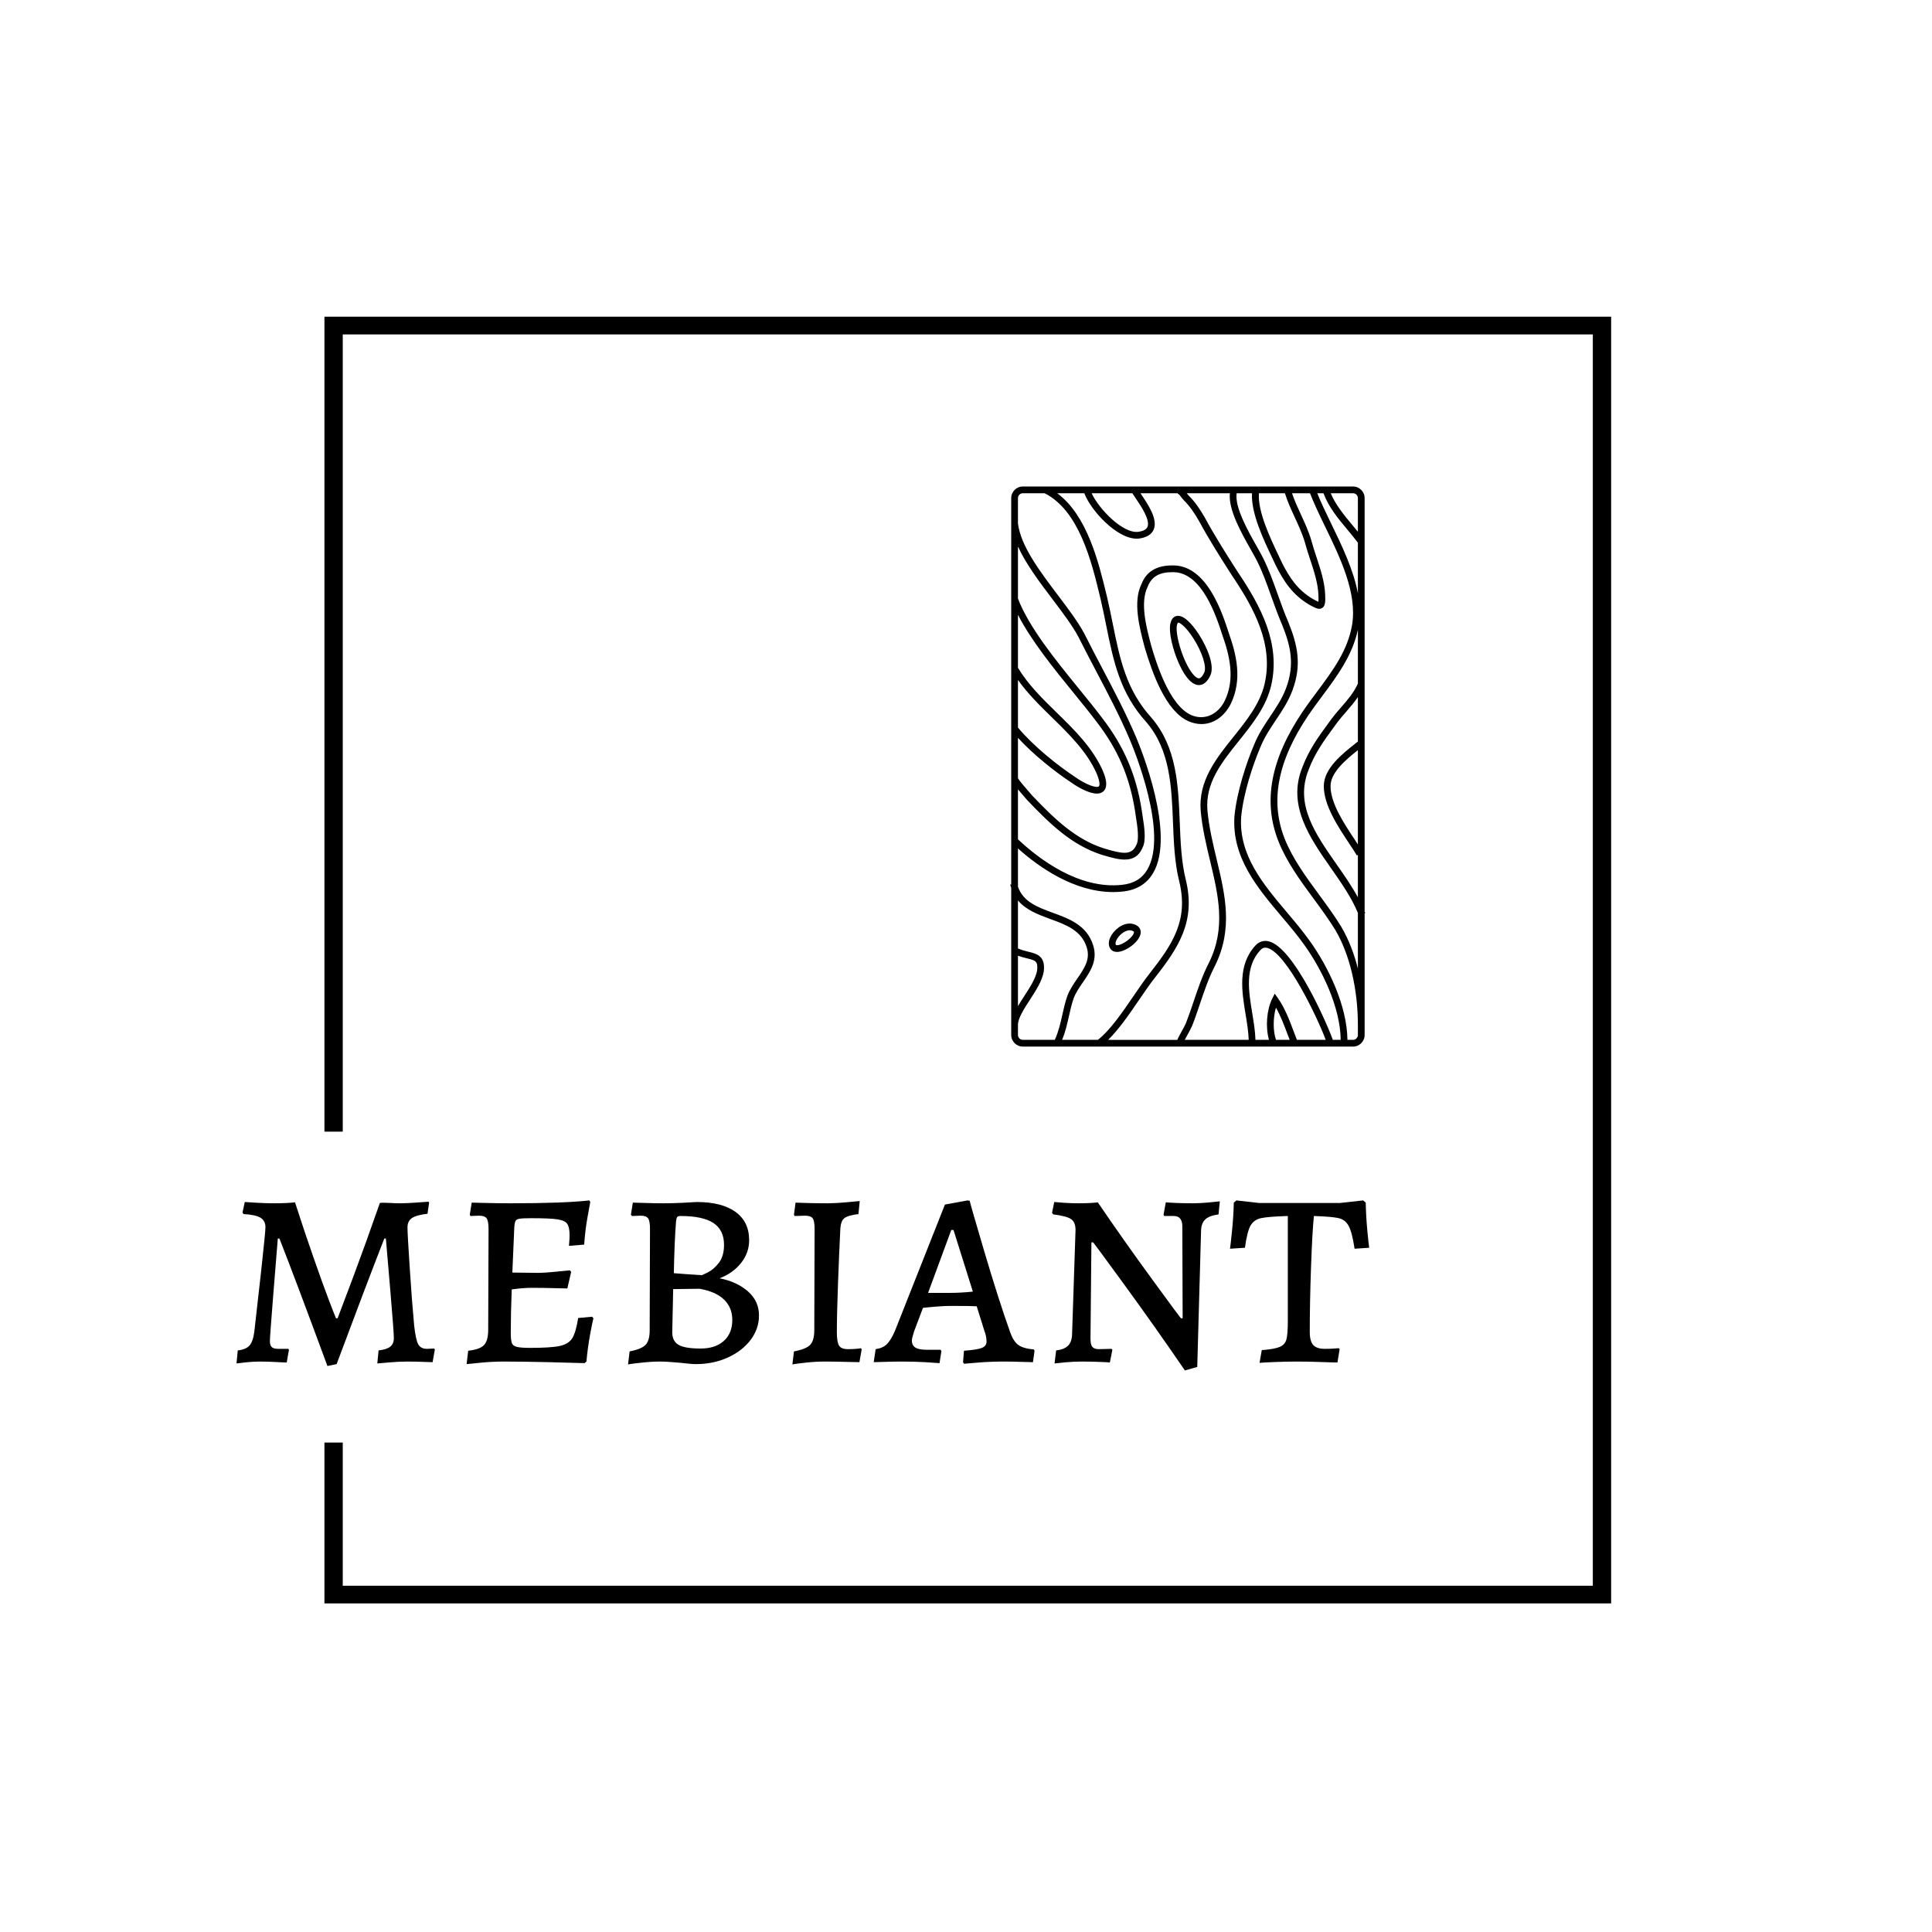 <?xml version="1.0" encoding="UTF-8" standalone="no"?> <svg xmlns="http://www.w3.org/2000/svg" xmlns:xlink="http://www.w3.org/1999/xlink" version="1.1" width="500" height="500" viewBox="0 0 500 500" xml:space="preserve"> <desc>Created with Fabric.js 3.6.3</desc> <defs> </defs> <g transform="matrix(1 0 0 1 250 250)"> <rect style="stroke: none; stroke-width: 1; stroke-dasharray: none; stroke-linecap: butt; stroke-dashoffset: 0; stroke-linejoin: miter; stroke-miterlimit: 4; fill: rgb(255,255,255); fill-rule: nonzero; opacity: 1;" x="-250" y="-250" rx="0" ry="0" width="500" height="500"></rect> </g> <g transform="matrix(0.925 0 0 0.925 250.463 248.463)"> <path style="stroke: none; stroke-width: 1; stroke-dasharray: none; stroke-linecap: butt; stroke-dashoffset: 0; stroke-linejoin: miter; stroke-miterlimit: 4; fill: rgb(0,0,0); fill-rule: evenodd; opacity: 1;" transform=" translate(-256, -256)" d="M 76 436 V 391 h 5.126 v 40.048 H 430.874 V 80.952 H 81.126 V 304 H 76 V 76 H 436 V 436 H 76 Z" stroke-linecap="round"></path> </g> <g transform="matrix(1 0 0 1 309.637 326.529)" style=""><path fill="#000000" opacity="1" d="M-224.90 26.99Q-233.21 4.45-237.32-5.99L-237.32-5.99L-237.74-5.99Q-238.06-2.04-238.93 8.73Q-239.79 19.50-239.79 20.57L-239.79 20.57Q-239.79 21.64-239.30 22.10Q-238.81 22.55-237.65 22.55L-237.65 22.55L-235.02 22.55L-234.86 22.79L-235.43 26.08Q-236.17 26.08-238.27 25.96Q-240.37 25.84-242.42 25.84L-242.42 25.84Q-244.07 25.84-245.96 26.04Q-247.85 26.25-248.43 26.33L-248.43 26.33L-248.10 22.96Q-245.96 22.71-245.06 21.68Q-244.15 20.66-243.82 18.11L-243.82 18.11Q-243.16 12.51-242.05 2.40Q-240.94-7.72-240.94-8.95L-240.94-8.95Q-240.94-10.60-242.22-11.38Q-243.49-12.16-246.62-12.33L-246.62-12.33L-246.87-12.74L-246.29-15.45Q-245.39-15.37-243.08-15.25Q-240.78-15.12-238.64-15.12L-238.64-15.12Q-236.83-15.12-235.31-15.20Q-233.79-15.29-233.29-15.37L-233.29-15.37Q-230.83-7.72-228.48-1.02Q-226.14 5.69-224.62 9.68Q-223.10 13.67-222.68 14.65L-222.68 14.65L-222.27 14.65Q-221.37 12.35-218.20 3.88Q-215.03-4.59-211.33-15.20L-211.33-15.20Q-210.84-15.29-210.06-15.25Q-209.28-15.20-208.54-15.20L-208.54-15.20Q-207.63-15.12-205.91-15.12L-205.91-15.12Q-204.59-15.12-202.08-15.29Q-199.57-15.45-198.75-15.53L-198.75-15.53L-198.58-15.29L-199.00-12.41Q-201.87-12.08-203.03-11.30Q-204.18-10.52-204.18-8.87L-204.18-8.87Q-204.18-7.23-203.60 1.57Q-203.03 10.38-202.45 16.54L-202.45 16.54Q-202.04 20.25-201.38 21.40Q-200.72 22.55-199.16 22.55L-199.16 22.55L-197.27 22.47L-197.10 22.71L-197.68 26.00Q-198.34 26.00-200.23 25.92Q-202.12 25.84-204.26 25.84L-204.26 25.84Q-206.40 25.84-209.11 26.08Q-211.83 26.33-211.99 26.33L-211.99 26.33L-211.66 22.96Q-209.52 22.71-208.62 21.97Q-207.71 21.23-207.71 19.75L-207.71 19.75Q-207.71 18.27-208.58 7.99Q-209.44-2.29-209.77-5.99L-209.77-5.99L-210.18-5.99Q-215.03 6.43-222.52 26.50L-222.52 26.50L-224.90 26.99Z"></path><path fill="#000000" opacity="1" d="M-188.88 26.50L-188.47 23.04Q-185.42 22.71-184.36 21.56Q-183.29 20.41-183.29 17.61L-183.29 17.61L-183.20-8.46Q-183.20-10.52-183.70-11.22Q-184.19-11.91-185.67-11.91L-185.67-11.91L-187.89-11.83L-188.06-12.16L-187.56-15.29Q-186.58-15.29-183.70-15.20Q-180.82-15.12-177.45-15.12L-177.45-15.12Q-163.71-15.12-157.13-15.86L-157.13-15.86L-156.88-15.45Q-157.05-14.55-157.62-11.34Q-158.20-8.13-158.45-4.43L-158.45-4.43L-162.39-4.10Q-162.39-4.43-162.31-5.21Q-162.23-5.99-162.23-6.82L-162.23-6.82Q-162.23-8.95-162.85-9.82Q-163.46-10.68-165.40-10.97Q-167.33-11.26-172.10-11.26L-172.10-11.26Q-174.32-11.26-175.14-11.13Q-175.97-11.01-176.21-10.56Q-176.46-10.11-176.54-8.87L-176.54-8.87L-177.04 2.81L-170.29 2.89Q-168.81 2.89-165.93 2.60Q-163.05 2.31-162.15 2.23L-162.15 2.23L-161.82 2.64L-162.81 6.92Q-163.71 6.92-166.38 6.84Q-169.06 6.76-172.02 6.76L-172.02 6.76Q-174.32 6.76-177.20 7.17L-177.20 7.17Q-177.45 13.42-177.45 18.44L-177.45 18.44Q-177.45 20.33-177.16 21.07Q-176.87 21.81-175.84 22.05Q-174.81 22.30-172.43 22.30L-172.43 22.30Q-167.08 22.30-164.78 21.81Q-162.48 21.31-161.53 19.79Q-160.59 18.27-160.01 14.57L-160.01 14.57L-156.39 14.24L-156.06 14.65Q-156.31 15.56-156.93 18.89Q-157.54 22.22-157.87 25.84L-157.87 25.84L-158.36 26.25Q-160.59 26.17-167.58 26.00Q-174.57 25.84-178.93 25.84L-178.93 25.84Q-182.30 25.84-185.18 26.13Q-188.06 26.41-188.88 26.50L-188.88 26.50Z"></path><path fill="#000000" opacity="1" d="M-138.87 25.84Q-141.01 25.84-143.64 26.13Q-146.27 26.41-147.10 26.58L-147.10 26.58L-146.69 23.21Q-143.64 22.63-142.57 21.52Q-141.50 20.41-141.50 17.78L-141.50 17.78L-141.42-8.54Q-141.42-10.52-141.91-11.22Q-142.41-11.91-143.81-11.91L-143.81-11.91L-146.11-11.83L-146.36-12.16L-145.86-15.29Q-144.96-15.29-142.57-15.20Q-140.19-15.12-137.88-15.12L-137.88-15.12Q-135.50-15.12-132.91-15.25Q-130.32-15.37-129.33-15.45L-129.33-15.45Q-122.83-15.45-119.30-12.90Q-115.76-10.35-115.76-5.58L-115.76-5.58Q-115.76-2.29-117.86 0.34Q-119.95 2.97-123.41 4.29L-123.41 4.29Q-118.88 5.19-116.05 7.70Q-113.21 10.21-113.21 13.91L-113.21 13.91Q-113.21 17.37-115.39 20.25Q-117.57 23.12-121.31 24.81Q-125.05 26.50-129.49 26.50L-129.49 26.50Q-130.81 26.50-133.44 26.17L-133.44 26.17Q-137.06 25.84-138.87 25.84L-138.87 25.84ZM-135.25 2.97Q-134.27 3.05-132.00 3.22Q-129.74 3.38-128.18 3.47L-128.18 3.47Q-128.18 3.63-126.53 2.81Q-124.89 1.99-123.57 0.26Q-122.26-1.47-122.26-4.35L-122.26-4.35Q-122.26-8.21-125.01-10.02Q-127.77-11.83-133.53-11.83L-133.53-11.83Q-134.18-11.83-134.39-11.54Q-134.59-11.26-134.68-10.43L-134.68-10.43Q-135.09-5.25-135.25 2.97L-135.25 2.97ZM-135.42 7.09L-135.66 18.27Q-135.66 20.57-134.02 21.52Q-132.37 22.47-128.34 22.47L-128.34 22.47Q-124.48 22.47-122.30 20.49Q-120.12 18.52-120.12 15.06L-120.12 15.06Q-120.12 11.86-122.26 9.80Q-124.40 7.74-128.59 7.00L-128.59 7.00L-135.42 7.09Z"></path><path fill="#000000" opacity="1" d="M-104.57 26.58L-104.16 23.21Q-101.04 22.63-99.97 21.52Q-98.90 20.41-98.90 17.70L-98.90 17.70L-98.82-8.46Q-98.82-10.52-99.31-11.22Q-99.80-11.91-101.28-11.91L-101.28-11.91L-104.00-11.83L-104.16-12.16L-103.75-15.29Q-103.26-15.29-101.08-15.20Q-98.90-15.12-95.36-15.12L-95.36-15.12Q-93.47-15.12-90.71-15.37Q-87.96-15.62-87.14-15.70L-87.14-15.70L-87.47-12.33Q-90.18-12.00-91.08-11.30Q-91.99-10.60-92.15-8.71L-92.15-8.71Q-92.48-2.13-92.77 5.85Q-93.06 13.83-93.06 18.19L-93.06 18.19Q-93.06 20.82-92.48 21.73Q-91.91 22.63-90.18 22.63L-90.18 22.63Q-89.03 22.63-88.08 22.55Q-87.14 22.47-86.81 22.38L-86.81 22.38L-86.64 22.71L-87.22 26.00Q-88.21 26.00-90.92 25.92Q-93.63 25.84-96.35 25.84L-96.35 25.84Q-98.57 25.84-101.16 26.13Q-103.75 26.41-104.57 26.58L-104.57 26.58Z"></path><path fill="#000000" opacity="1" d="M-60.16 26.41L-60.40 26.00L-60.16 23.04Q-56.70 22.79-55.51 22.30Q-54.32 21.81-54.32 20.66L-54.32 20.66Q-54.32 19.34-54.89 17.86L-54.89 17.86L-56.87 11.53Q-58.51 11.44-63.69 11.44L-63.69 11.44Q-66.08 11.44-70.77 11.94L-70.77 11.94L-73.07 18.02Q-73.65 19.92-73.65 20.33L-73.65 20.33Q-73.65 21.64-72.74 22.22Q-71.84 22.79-69.78 22.79L-69.78 22.79L-66.24 22.79L-66.00 23.12L-66.49 26.25Q-67.31 26.17-70.23 26.00Q-73.15 25.84-75.95 25.84L-75.95 25.84Q-78.58 25.84-80.68 25.92Q-82.78 26.00-83.52 26.00L-83.52 26.00L-83.02 22.63Q-81.21 22.38-80.14 21.36Q-79.08 20.33-78.01 17.86L-78.01 17.86L-65.09-14.79L-59.25-15.86L-58.68-15.78Q-58.68-15.45-54.94-2.78Q-51.19 9.88-48.23 18.19L-48.23 18.19Q-47.41 20.57-46.13 21.52Q-44.86 22.47-42.06 22.71L-42.06 22.71L-41.90 23.04L-42.31 26.00Q-43.13 26.00-45.35 25.92Q-47.57 25.84-49.79 25.84L-49.79 25.84Q-53.17 25.84-56.21 26.08Q-59.25 26.33-60.16 26.41L-60.16 26.41ZM-69.45 8.07L-63.86 8.07Q-60.98 8.07-57.86 7.74L-57.86 7.74L-62.87-8.21L-63.45-8.21L-69.45 8.07Z"></path><path fill="#000000" opacity="1" d="M-3.57 14.65L-3.65-9.12Q-3.65-11.83-5.87-11.83L-5.87-11.83L-8.34-11.83L-8.51-12.16L-7.93-15.37Q-7.19-15.29-5.13-15.20Q-3.08-15.12-0.94-15.12L-0.94-15.12Q0.87-15.12 3.13-15.33Q5.40-15.53 6.05-15.62L6.05-15.62L5.72-12.24Q3.34-11.91 2.31-10.97Q1.28-10.02 1.20-8.13L1.20-8.13L0.21 27.24L-2.99 28.14Q-10.81 16.71-18.79 5.77Q-26.76-5.17-26.76-5.01L-26.76-5.01L-27.18-5.01L-27.42 19.92Q-27.42 21.48-26.93 22.05Q-26.44 22.63-25.28 22.63L-25.28 22.63L-21.99 22.55L-21.75 22.79L-22.41 26.08Q-23.15 26.00-25.33 25.92Q-27.50 25.84-29.89 25.84L-29.89 25.84Q-31.78 25.84-33.92 26.04Q-36.06 26.25-36.72 26.33L-36.72 26.33L-36.31 22.96Q-34.25 22.71-33.26 21.77Q-32.28 20.82-32.19 18.93L-32.19 18.93L-31.29-8.21Q-31.29-10.27-32.48-11.05Q-33.67-11.83-37.05-12.24L-37.05-12.24L-37.37-12.65L-36.80-15.45Q-36.14-15.37-34.29-15.25Q-32.44-15.12-30.55-15.12L-30.55-15.12Q-28.74-15.12-27.34-15.20Q-25.94-15.29-25.53-15.37L-25.53-15.37Q-18.87-5.58-11.42 4.62Q-3.98 14.82-3.98 14.65L-3.98 14.65L-3.57 14.65Z"></path><path fill="#000000" opacity="1" d="M16.33 26.17L16.91 22.88Q20.20 22.63 21.56 22.05Q22.91 21.48 23.28 20.12Q23.65 18.76 23.65 15.39L23.65 15.39L23.65-11.83Q18.47-11.67 16.66-11.26Q14.85-10.85 13.99-9.32Q13.13-7.80 12.55-3.61L12.55-3.61L8.69-3.36Q8.85-4.43 9.22-8.09Q9.59-11.75 9.67-15.29L9.67-15.29L10.33-15.86L16.17-15.20L37.14-15.20L43.15-15.86L43.81-15.29Q43.89-11.67 44.22-8.13Q44.55-4.59 44.71-3.61L44.71-3.61L40.93-3.36Q40.27-7.64 39.41-9.24Q38.54-10.85 36.86-11.26Q35.17-11.67 30.40-11.83L30.40-11.83Q29.99-7.88 29.66 1.29Q29.33 10.46 29.33 18.19L29.33 18.19Q29.33 20.57 30.23 21.56Q31.14 22.55 33.20 22.55L33.20 22.55Q34.68 22.55 35.62 22.47Q36.57 22.38 36.81 22.38L36.81 22.38L37.06 22.63L36.49 26.08Q35.33 26.08 32.21 25.96Q29.08 25.84 26.12 25.84L26.12 25.84Q23.16 25.84 20.28 25.96Q17.40 26.08 16.33 26.17L16.33 26.17Z"></path></g><g transform="matrix(1.606 0 0 1.606 307.387 198.393)"> <g style=""> <g transform="matrix(1 0 0 1 0 7.10543e-15)"> <path style="stroke: none; stroke-width: 1; stroke-dasharray: none; stroke-linecap: butt; stroke-dashoffset: 0; stroke-linejoin: miter; stroke-miterlimit: 4; fill: rgb(0,0,0); fill-rule: nonzero; opacity: 1;" transform=" translate(-50, -50)" d="M 78.608 73.621 c -0.031 -0.084 -0.07 -0.167 -0.104 -0.251 V 6.735 c 0 -1.033 -0.84 -1.873 -1.873 -1.873 H 23.426 c -1.033 0 -1.873 0.84 -1.873 1.873 v 55.439 l -0.007 0.008 c 0.002 0.002 0.005 0.004 0.007 0.007 v 6.797 l -0.161 0.036 c 0.04 0.183 0.109 0.333 0.161 0.502 v 23.725 c 0 1.033 0.84 1.873 1.873 1.873 h 12.452 l 0.012 0.016 c 0.006 -0.005 0.013 -0.011 0.021 -0.016 h 40.721 c 1.033 0 1.873 -0.84 1.873 -1.873 v -19.59 L 78.608 73.621 z M 77.418 22.064 c -0.725 -3.839 -2.599 -7.704 -4.315 -11.243 C 72.272 9.11 71.49 7.482 70.87 5.95 h 1.006 c 0.804 2.206 2.349 4.069 3.853 5.869 c 0.572 0.686 1.158 1.394 1.689 2.102 V 22.064 z M 77.418 62.546 c -0.181 -0.276 -0.363 -0.556 -0.557 -0.847 c -1.715 -2.59 -3.85 -5.813 -3.85 -8.557 c 0 -2.193 2.465 -4.249 4.406 -5.795 V 62.546 z M 77.418 45.957 l -0.405 0.323 c -2.147 1.707 -5.088 4.042 -5.088 6.863 c 0 3.07 2.234 6.446 4.029 9.156 c 0.48 0.726 0.932 1.407 1.304 2.026 l 0.16 -0.096 v 6.84 c -0.978 -1.793 -2.195 -3.545 -3.392 -5.256 c -3.48 -4.977 -6.768 -9.676 -4.577 -15.228 c 1.016 -2.74 2.525 -4.801 4.125 -6.983 l 0.543 -0.743 c 0.433 -0.577 0.913 -1.127 1.422 -1.708 c 0.649 -0.742 1.301 -1.51 1.879 -2.349 V 45.957 z M 77.418 6.735 v 5.421 c -0.285 -0.35 -0.571 -0.696 -0.855 -1.034 C 75.209 9.5 73.82 7.826 73.042 5.95 h 3.59 C 77.065 5.95 77.418 6.302 77.418 6.735 z M 61.47 5.95 h 4.188 c 0.403 1.312 1 2.608 1.578 3.861 c 0.61 1.32 1.239 2.684 1.642 4.061 c 0.226 0.867 0.517 1.746 0.823 2.675 c 0.63 1.906 1.28 3.876 1.357 5.775 c 0.032 0.635 0.018 0.957 -0.006 1.119 c -0.206 -0.081 -0.553 -0.268 -0.911 -0.46 c -2.403 -1.421 -3.735 -3.388 -4.987 -5.89 c -0.169 -0.365 -0.358 -0.767 -0.563 -1.194 C 63.237 13.049 61.252 8.836 61.47 5.95 z M 65.163 74.201 c 1.331 1.577 2.589 3.065 3.681 4.618 c 2.82 3.966 5.741 9.954 5.803 15.215 h -1.268 c -0.992 -2.786 -6.321 -14.903 -10.323 -15.874 c -0.812 -0.197 -1.552 0.034 -2.15 0.671 c -2.9 3.154 -2.196 7.396 -1.576 11.139 c 0.239 1.435 0.454 2.796 0.493 4.064 H 49.517 c 0.124 -0.239 0.271 -0.506 0.412 -0.76 c 0.277 -0.498 0.563 -1.014 0.781 -1.503 c 0.463 -1.182 0.872 -2.393 1.265 -3.562 c 0.687 -2.036 1.396 -4.144 2.416 -6.111 c 2.944 -5.97 1.646 -11.402 0.27 -17.152 c -0.608 -2.542 -1.236 -5.17 -1.487 -7.885 c -0.372 -4.408 2.264 -7.7 5.055 -11.185 c 2.184 -2.728 4.442 -5.548 5.229 -9.004 c 1.53 -6.714 -1.69 -12.734 -5.394 -18.227 c -1.812 -2.832 -3.687 -5.761 -5.31 -8.772 c -0.821 -1.409 -1.548 -2.499 -2.629 -3.58 c -0.117 -0.117 -0.199 -0.232 -0.282 -0.344 h 6.948 c -0.274 2.621 1.807 6.314 3.368 9.078 c 0.399 0.706 0.756 1.336 1.008 1.84 c 0.907 1.812 1.583 3.711 2.299 5.72 c 0.532 1.492 1.082 3.035 1.733 4.535 c 1.424 3.505 2.035 6.423 0.686 10.134 c -0.632 1.724 -1.58 3.139 -2.584 4.637 c -0.943 1.408 -1.919 2.864 -2.609 4.589 c -1.221 2.848 -2.783 7.567 -3.165 11.511 C 57.077 64.623 61.188 69.492 65.163 74.201 z M 64.214 88.842 c 0.744 1.305 1.318 2.831 1.877 4.317 c 0.111 0.298 0.225 0.583 0.337 0.875 H 64.22 C 63.724 92.593 63.738 90.458 64.214 88.842 z M 67.109 92.777 c -0.716 -1.904 -1.456 -3.871 -2.569 -5.448 l -0.523 -0.742 l -0.407 0.812 c -0.901 1.801 -1.099 4.6 -0.521 6.635 h -2.18 c -0.038 -1.349 -0.261 -2.759 -0.508 -4.242 c -0.607 -3.668 -1.236 -7.461 1.3 -10.221 c 0.329 -0.351 0.667 -0.456 1.099 -0.354 c 3.115 0.755 8.152 11.326 9.432 14.817 h -4.64 C 67.43 93.62 67.27 93.204 67.109 92.777 z M 41.507 6.606 c 0.929 1.363 2.483 3.646 2.001 4.772 c -0.167 0.392 -0.63 0.654 -1.376 0.778 c -2.534 0.426 -6.47 -3.7 -7.622 -6.207 h 6.558 C 41.201 6.15 41.341 6.362 41.507 6.606 z M 22.641 36.043 c 1.581 2.215 3.561 4.16 5.491 6.046 c 2.753 2.689 5.599 5.471 7.171 8.982 c 0.603 1.424 0.514 2.004 0.366 2.122 c -0.381 0.306 -2.067 -0.261 -3.901 -1.571 c -2.767 -1.844 -6.591 -4.875 -9.126 -7.904 V 36.043 z M 22.641 45.367 c 2.562 2.786 5.979 5.464 8.509 7.15 c 0.503 0.359 2.66 1.832 4.203 1.832 c 0.38 0 0.724 -0.09 0.996 -0.308 c 1.04 -0.833 0.224 -2.761 -0.049 -3.404 c -1.66 -3.711 -4.582 -6.566 -7.408 -9.327 c -2.268 -2.215 -4.612 -4.506 -6.221 -7.188 l -0.03 0.018 v -8.599 c 2.147 4.183 5.744 8.623 8.993 12.615 c 1.362 1.673 2.649 3.254 3.739 4.707 c 3.386 4.404 5.279 8.822 6.136 14.31 c 0.033 0.26 0.083 0.582 0.14 0.939 c 0.214 1.355 0.573 3.623 0.073 4.504 c -0.751 1.761 -2.326 1.404 -4.83 0.681 l -0.401 -0.115 c -4.589 -1.477 -7.955 -4.738 -11.547 -8.506 c -0.278 -0.334 -0.557 -0.65 -0.83 -0.96 c -0.535 -0.609 -1.037 -1.19 -1.473 -1.822 V 45.367 z M 23.297 54.435 c 0.267 0.303 0.54 0.612 0.834 0.965 c 3.721 3.904 7.193 7.263 12.043 8.823 l 0.414 0.119 c 1.077 0.312 2.219 0.642 3.25 0.642 c 1.197 0 2.241 -0.444 2.855 -1.883 c 0.66 -1.156 0.294 -3.469 0.028 -5.157 c -0.054 -0.345 -0.103 -0.654 -0.137 -0.922 c -0.889 -5.693 -2.848 -10.264 -6.346 -14.815 c -1.099 -1.464 -2.393 -3.053 -3.761 -4.736 c -3.781 -4.645 -8.057 -9.905 -9.837 -14.539 v -8.4 c 1.282 2.827 3.459 5.714 5.591 8.533 c 1.631 2.16 3.172 4.199 4.136 6.006 c 0.928 1.856 1.894 3.692 2.86 5.529 c 1.89 3.59 3.843 7.302 5.454 11.096 c 0.648 1.528 6.234 15.099 2.802 20.911 c -0.857 1.452 -2.196 2.254 -4.094 2.45 c -6.921 0.736 -13.339 -4.137 -16.749 -7.338 v -8.048 C 22.855 53.925 23.071 54.178 23.297 54.435 z M 37.985 70.218 c 0.501 0 1.009 -0.025 1.517 -0.08 c 2.232 -0.23 3.887 -1.232 4.917 -2.979 c 3.703 -6.271 -2.068 -20.308 -2.738 -21.888 c -1.628 -3.836 -3.591 -7.569 -5.491 -11.178 c -0.963 -1.83 -1.926 -3.66 -2.857 -5.522 c -1.011 -1.894 -2.577 -3.967 -4.235 -6.162 c -2.958 -3.915 -6.016 -7.964 -6.458 -11.605 V 6.735 c 0 -0.433 0.353 -0.786 0.786 -0.786 h 3.503 c 5.578 2.794 7.582 11.073 8.908 16.564 l 0.129 0.538 c 0.33 1.417 0.609 2.796 0.881 4.14 c 1.191 5.881 2.219 10.961 6.522 15.694 c 3.795 4.445 4.028 10.372 4.254 16.104 c 0.126 3.203 0.257 6.515 1.009 9.521 c 1.508 6.201 -1.021 10.049 -4.757 14.805 c -0.844 1.069 -1.714 2.342 -2.634 3.69 c -1.851 2.71 -3.765 5.494 -5.715 7.028 H 29.76 c 0.509 -1.242 0.803 -2.508 1.077 -3.739 c 0.23 -1.042 0.448 -2.026 0.79 -2.984 c 0.329 -0.877 0.883 -1.684 1.471 -2.537 c 1.194 -1.738 2.431 -3.537 1.662 -5.969 c -1.018 -3.244 -3.833 -4.273 -6.556 -5.268 c -2.438 -0.893 -4.73 -1.758 -5.563 -4.177 v -6.168 C 26.063 66.243 31.718 70.218 37.985 70.218 z M 22.641 80.479 c 0.521 0.189 1.013 0.314 1.434 0.417 c 1.369 0.332 1.83 0.444 1.651 1.967 c -0.226 1.282 -1.175 2.742 -2.092 4.153 c -0.349 0.538 -0.688 1.065 -0.993 1.583 V 80.479 z M 22.641 93.249 v -1.508 c -0.063 -1.101 0.935 -2.642 1.904 -4.132 c 0.977 -1.503 1.987 -3.058 2.255 -4.588 c 0.296 -2.51 -1.109 -2.852 -2.468 -3.182 c -0.518 -0.126 -1.096 -0.274 -1.691 -0.532 v -7.739 c 1.288 1.537 3.253 2.281 5.189 2.99 c 2.588 0.945 5.034 1.84 5.893 4.572 c 0.608 1.927 -0.379 3.363 -1.521 5.026 c -0.598 0.871 -1.216 1.771 -1.595 2.78 c -0.368 1.029 -0.604 2.094 -0.831 3.122 c -0.294 1.325 -0.609 2.69 -1.199 3.975 h -5.15 C 22.993 94.034 22.641 93.682 22.641 93.249 z M 42.139 87.62 c 0.91 -1.333 1.77 -2.591 2.592 -3.633 c 3.8 -4.838 6.58 -9.069 4.959 -15.736 c -0.726 -2.901 -0.855 -6.155 -0.979 -9.303 c -0.233 -5.918 -0.475 -12.037 -4.525 -16.781 c -4.112 -4.522 -5.113 -9.466 -6.272 -15.192 c -0.274 -1.354 -0.555 -2.743 -0.888 -4.175 l -0.132 -0.541 c -1.248 -5.168 -3.081 -12.706 -7.924 -16.31 h 4.364 c 1 2.702 5.176 7.321 8.448 7.321 c 0.18 0 0.357 -0.014 0.53 -0.042 c 1.135 -0.189 1.875 -0.668 2.197 -1.423 c 0.715 -1.673 -0.912 -4.066 -2.102 -5.812 c -0.011 -0.016 -0.018 -0.028 -0.03 -0.043 h 6.036 l -0.031 0.076 c 0.22 0.088 0.325 0.222 0.524 0.493 c 0.127 0.174 0.265 0.358 0.449 0.544 c 1.002 1.002 1.661 1.991 2.449 3.341 c 1.634 3.033 3.52 5.979 5.349 8.838 c 3.573 5.302 6.682 11.077 5.242 17.388 c -0.73 3.213 -2.91 5.936 -5.017 8.567 c -2.802 3.498 -5.698 7.115 -5.289 11.959 c 0.258 2.797 0.896 5.464 1.513 8.043 c 1.329 5.555 2.584 10.8 -0.183 16.408 c -1.053 2.033 -1.776 4.18 -2.475 6.256 c -0.391 1.158 -0.794 2.354 -1.239 3.49 c -0.192 0.432 -0.467 0.926 -0.728 1.394 c -0.305 0.549 -0.524 0.956 -0.664 1.288 H 37.17 C 38.896 92.354 40.54 89.961 42.139 87.62 z M 77.418 93.249 c 0 0.433 -0.353 0.785 -0.786 0.785 h -0.898 c -0.063 -5.521 -3.085 -11.741 -6.002 -15.844 c -1.118 -1.588 -2.45 -3.165 -3.737 -4.689 c -3.836 -4.545 -7.802 -9.244 -7.385 -15.417 c 0.367 -3.805 1.89 -8.396 3.086 -11.185 c 0.652 -1.631 1.596 -3.039 2.508 -4.4 c 0.996 -1.485 2.025 -3.022 2.702 -4.87 c 1.469 -4.039 0.821 -7.171 -0.705 -10.927 c -0.641 -1.479 -1.185 -3.005 -1.71 -4.48 c -0.696 -1.952 -1.415 -3.969 -2.352 -5.841 c -0.259 -0.519 -0.623 -1.164 -1.033 -1.889 c -1.435 -2.538 -3.557 -6.297 -3.226 -8.542 h 2.474 c -0.185 3.18 1.867 7.494 3.255 10.412 c 0.202 0.425 0.391 0.822 0.565 1.2 c 1.345 2.688 2.78 4.798 5.415 6.355 l 0.108 0.059 c 0.646 0.348 1.109 0.599 1.507 0.599 c 0.162 0 0.314 -0.042 0.463 -0.136 c 0.483 -0.306 0.539 -0.973 0.477 -2.168 c -0.082 -2.044 -0.758 -4.088 -1.411 -6.065 c -0.302 -0.912 -0.586 -1.775 -0.807 -2.624 c -0.43 -1.469 -1.077 -2.87 -1.702 -4.226 c -0.54 -1.167 -1.044 -2.275 -1.419 -3.405 h 2.896 c 0.656 1.686 1.511 3.466 2.422 5.346 c 2.426 4.998 5.174 10.664 4.377 15.765 c -0.684 4.185 -3.1 7.429 -5.657 10.863 c -0.787 1.057 -1.602 2.15 -2.354 3.265 c -5.142 7.642 -6.409 14.465 -3.87 20.861 c 1.34 3.353 3.535 6.337 5.657 9.225 c 1.213 1.649 2.468 3.356 3.518 5.076 c 2.304 3.906 3.625 9.498 3.625 15.339 V 93.249 z M 74.725 75.791 c -1.077 -1.767 -2.347 -3.492 -3.573 -5.162 c -2.082 -2.831 -4.234 -5.76 -5.523 -8.981 c -2.396 -6.037 -1.165 -12.53 3.763 -19.851 c 0.738 -1.094 1.545 -2.176 2.324 -3.223 c 2.385 -3.203 4.827 -6.519 5.703 -10.63 v 8.679 c -0.639 1.451 -1.683 2.653 -2.697 3.814 c -0.499 0.57 -1.017 1.161 -1.479 1.777 l -0.545 0.747 c -1.646 2.245 -3.199 4.365 -4.263 7.237 c -2.402 6.085 1.208 11.247 4.7 16.239 c 1.626 2.327 3.298 4.729 4.283 7.149 v 8.966 C 76.85 80.29 75.999 77.951 74.725 75.791 z" stroke-linecap="round"></path> </g> <g transform="matrix(1 0 0 1 -0.072 -19.636)"> <path style="stroke: none; stroke-width: 1; stroke-dasharray: none; stroke-linecap: butt; stroke-dashoffset: 0; stroke-linejoin: miter; stroke-miterlimit: 4; fill: rgb(0,0,0); fill-rule: nonzero; opacity: 1;" transform=" translate(-49.928, -30.364)" d="M 52.211 43.146 c 1.936 0 3.702 -1.219 4.728 -3.268 c 1.893 -3.912 0.897 -7.961 -0.32 -11.392 c -1.042 -3.223 -3.483 -10.771 -8.831 -10.902 l -0.258 -0.003 c -2.575 0 -4.212 1.001 -4.988 3.016 c -1.416 2.83 -0.297 7.083 0.443 9.896 l 0.105 0.399 c 1.284 4.283 3.408 10.164 7.013 11.793 C 50.805 42.991 51.515 43.146 52.211 43.146 C 52.21 43.146 52.21 43.146 52.211 43.146 z M 50.542 41.691 c -3.562 -1.609 -5.633 -8.513 -6.407 -11.093 l -0.1 -0.382 c -0.699 -2.656 -1.753 -6.669 -0.5 -9.181 c 0.632 -1.637 1.863 -2.367 3.994 -2.367 l 0.23 0.003 c 4.579 0.113 6.853 7.146 7.83 10.164 c 1.147 3.233 2.089 7.018 0.373 10.563 C 54.829 41.664 52.65 42.606 50.542 41.691 z" stroke-linecap="round"></path> </g> <g transform="matrix(1 0 0 1 0.496 -18.715)"> <path style="stroke: none; stroke-width: 1; stroke-dasharray: none; stroke-linecap: butt; stroke-dashoffset: 0; stroke-linejoin: miter; stroke-miterlimit: 4; fill: rgb(0,0,0); fill-rule: nonzero; opacity: 1;" transform=" translate(-50.496, -31.285)" d="M 48.446 25.705 c -0.271 0 -0.929 0.104 -1.186 1.032 c -0.562 1.59 0.746 6.269 2.415 8.632 c 0.7 0.993 1.416 1.496 2.124 1.496 c 0.001 0 0.001 0 0.001 0 c 0.743 0 1.364 -0.527 1.846 -1.563 c 0.734 -1.576 -0.513 -4.503 -1.805 -6.531 C 51.254 27.849 49.749 25.705 48.446 25.705 z M 52.66 34.843 c -0.163 0.35 -0.49 0.935 -0.86 0.935 c -0.151 0 -0.576 -0.101 -1.237 -1.035 c -1.539 -2.179 -2.689 -6.48 -2.266 -7.678 c 0.055 -0.197 0.118 -0.262 0.149 -0.272 c 0.327 0 1.288 0.697 2.478 2.563 C 52.337 31.575 53.084 33.933 52.66 34.843 z" stroke-linecap="round"></path> </g> <g transform="matrix(1 0 0 1 -10.147 27.58)"> <path style="stroke: none; stroke-width: 1; stroke-dasharray: none; stroke-linecap: butt; stroke-dashoffset: 0; stroke-linejoin: miter; stroke-miterlimit: 4; fill: rgb(0,0,0); fill-rule: nonzero; opacity: 1;" transform=" translate(-39.853, -77.58)" d="M 38.616 79.869 c 1.37 0 3.688 -1.679 3.804 -3.073 c 0.031 -0.368 -0.054 -1.249 -1.532 -1.494 c -1.442 -0.142 -2.889 1.095 -3.405 2.289 c -0.325 0.754 -0.26 1.454 0.206 1.947 C 37.853 79.689 38.146 79.869 38.616 79.869 z M 38.481 78.021 c 0.336 -0.776 1.313 -1.644 2.179 -1.644 c 0.042 0 0.079 0.001 0.085 0.001 c 0.228 0.039 0.608 0.131 0.592 0.327 c -0.062 0.737 -1.815 2.076 -2.721 2.076 c -0.089 0 -0.16 -0.016 -0.162 -0.016 C 38.272 78.573 38.412 78.182 38.481 78.021 z" stroke-linecap="round"></path> </g> </g> </g> </svg> 
